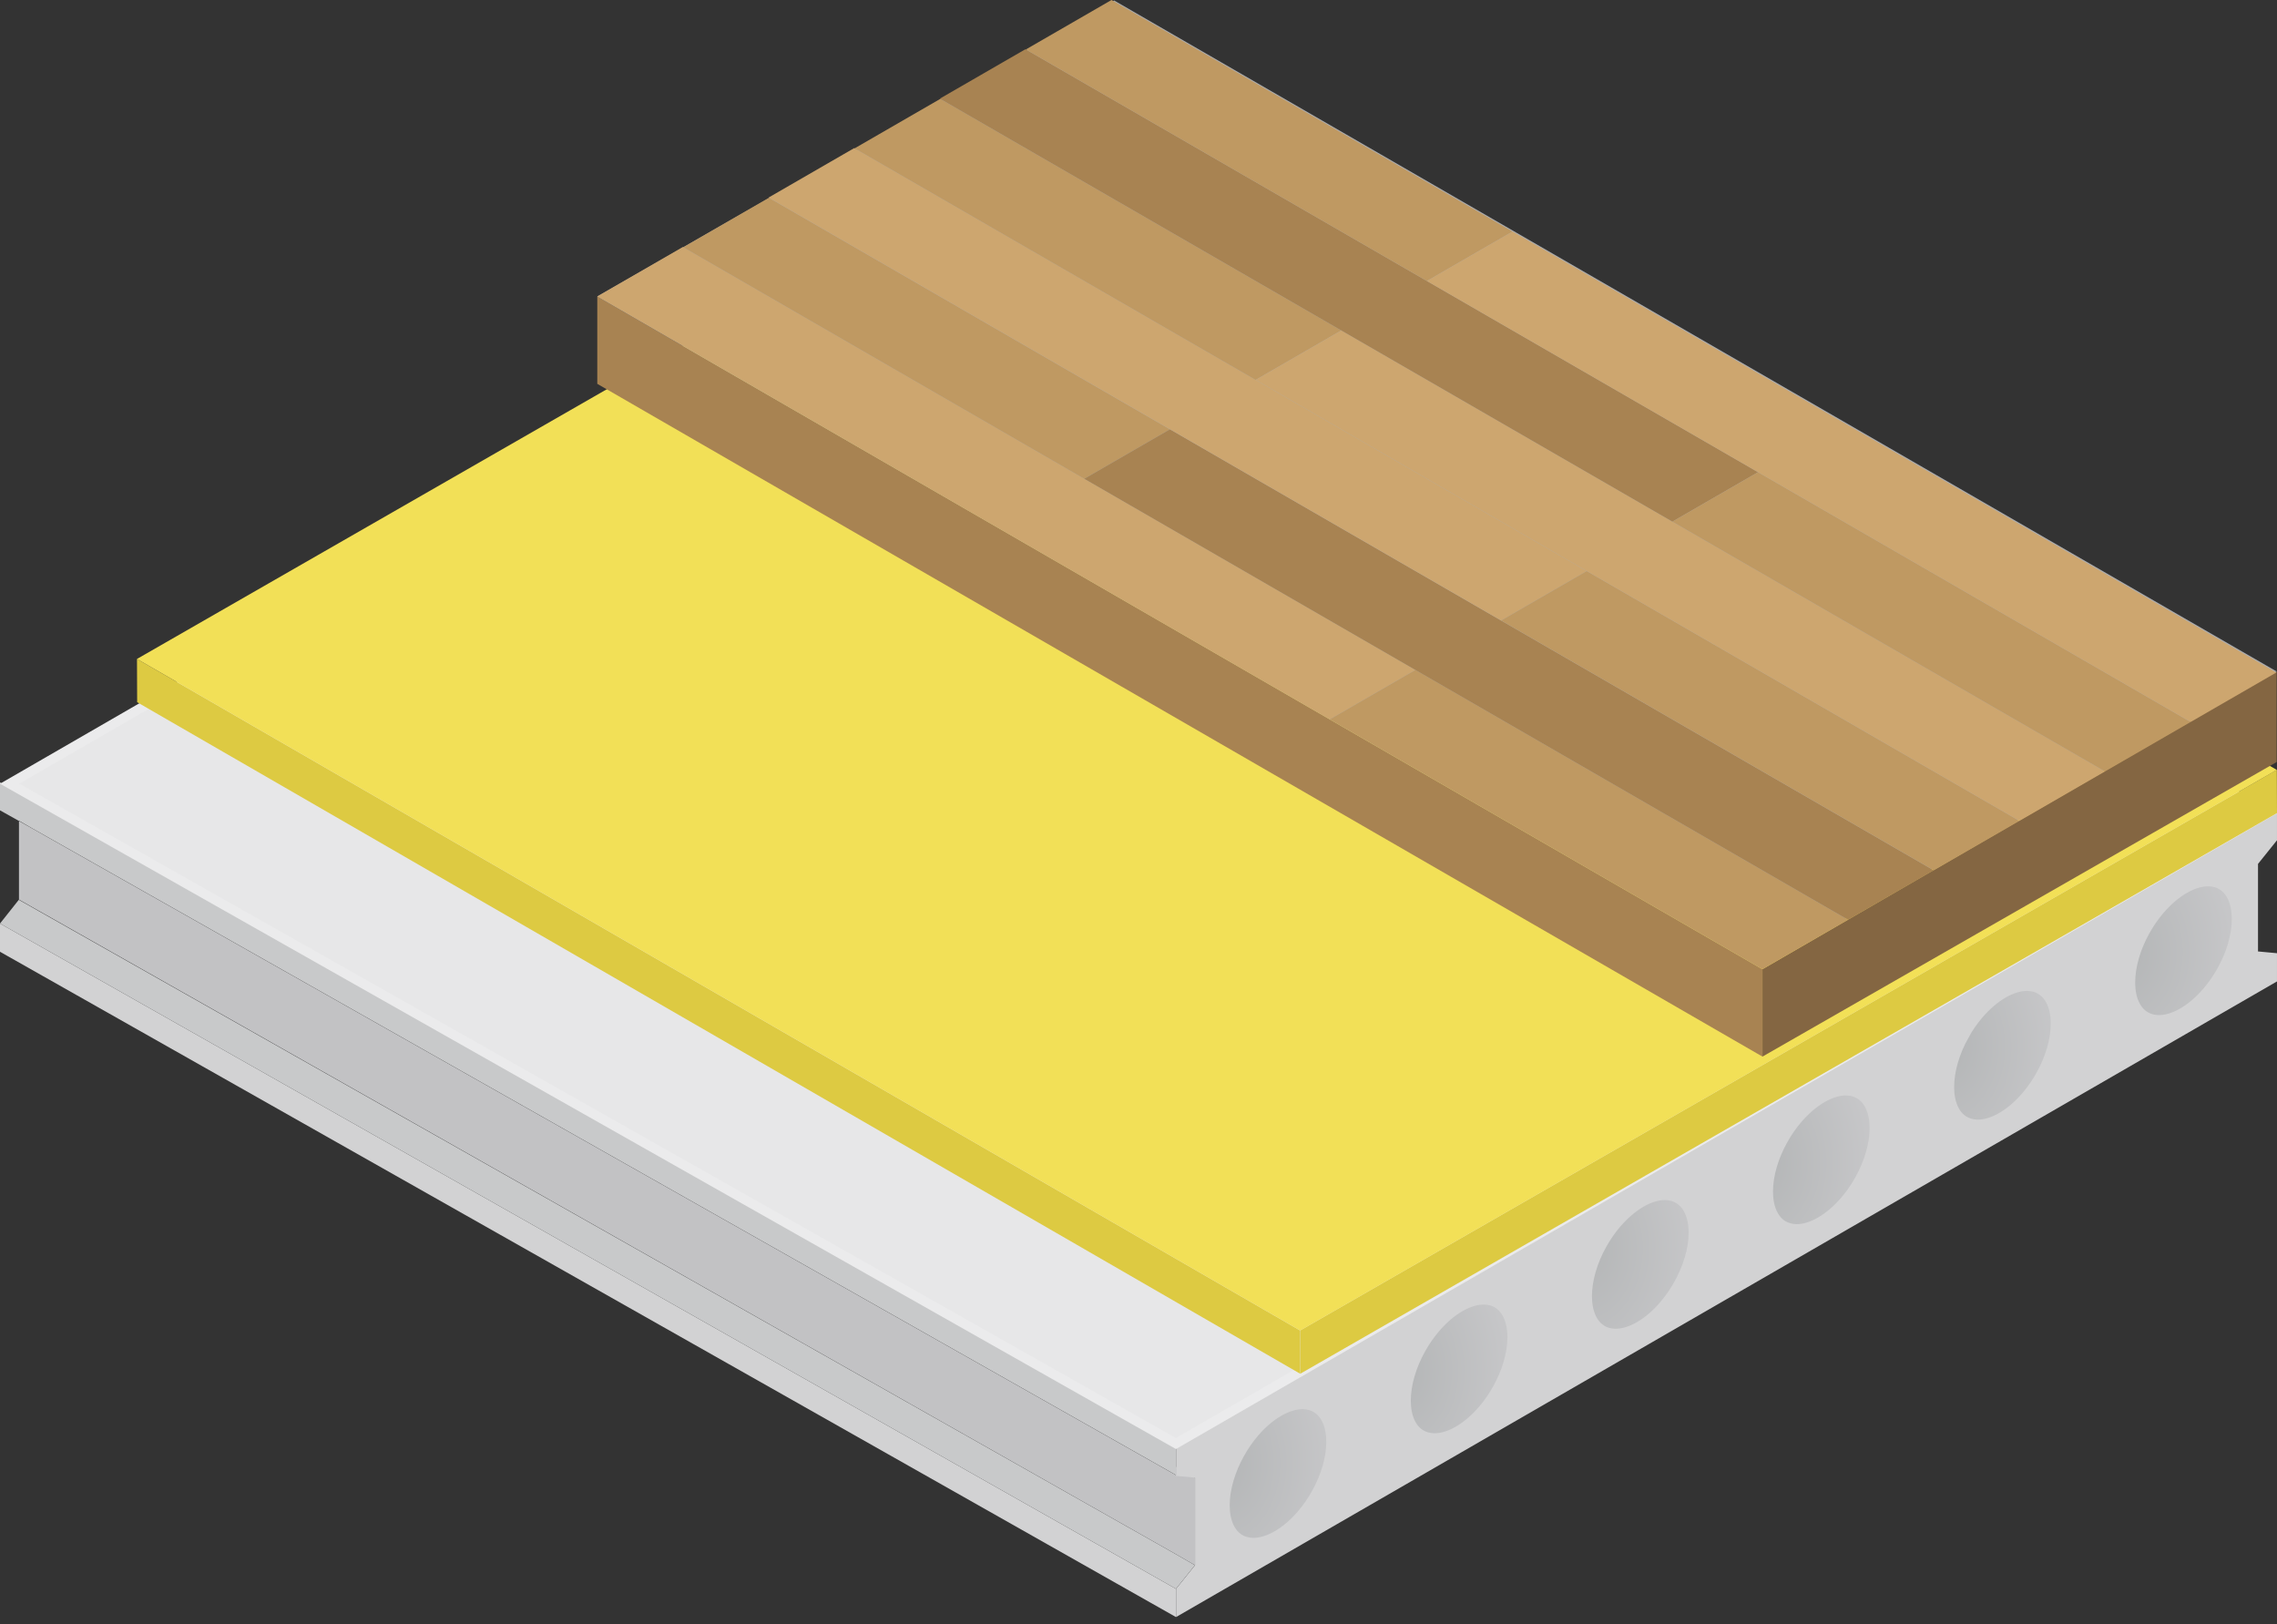 <svg width="279" height="199" viewBox="0 0 279 199" fill="none" xmlns="http://www.w3.org/2000/svg">
<rect x="0" y="0" width="279" height="199" fill="#333333" stroke="none"/>
<g clip-path="url(#clip0_768_14339)">
<path fill-rule="evenodd" clip-rule="evenodd" d="M0 113.158V116.616L144.091 198.133V194.675L0 113.158Z" fill="#D2D2D3"/>
<path fill-rule="evenodd" clip-rule="evenodd" d="M3.94 101.505L2.324 100.598V110.223L144.1 190.439L146.425 191.779V181.051L144.1 179.712V180.746L4.009 101.544L3.94 101.505Z" fill="#C2C2C4"/>
<path fill-rule="evenodd" clip-rule="evenodd" d="M2.325 110.223L0 113.158L144.091 194.675L145.844 192.489L146.415 191.779L144.091 190.44L2.325 110.262V110.223Z" fill="#C8C9CA"/>
<path fill-rule="evenodd" clip-rule="evenodd" d="M0 95.85V99.288L2.325 100.589V100.559L3.95 101.495L4.019 101.534L144.1 180.736V177.357L5.753 99.18L0 95.85Z" fill="#C8C9CA"/>
<path fill-rule="evenodd" clip-rule="evenodd" d="M274.29 112.587C274.29 114.666 273.581 116.961 272.438 119.03C271.926 119.956 271.315 120.832 270.646 121.62C269.72 122.714 268.665 123.63 267.552 124.27C266.439 124.911 265.385 125.206 264.459 125.186C263.789 125.177 263.179 124.999 262.666 124.664C261.514 123.926 260.814 122.448 260.814 120.369C260.814 118.291 261.524 115.996 262.666 113.927C263.179 113.001 263.789 112.124 264.459 111.336C265.385 110.252 266.439 109.326 267.552 108.686C268.665 108.046 269.72 107.75 270.646 107.77C271.315 107.78 271.926 107.957 272.438 108.292C273.591 109.021 274.29 110.509 274.29 112.587ZM252.106 125.403C252.106 127.482 251.397 129.777 250.254 131.836C249.742 132.762 249.131 133.639 248.461 134.427C247.535 135.52 246.481 136.436 245.368 137.077C244.255 137.717 243.201 138.012 242.275 137.993C241.605 137.983 240.994 137.806 240.482 137.471C239.329 136.742 238.63 135.254 238.63 133.176C238.63 131.097 239.339 128.802 240.482 126.743C241.004 125.817 241.605 124.94 242.275 124.152C243.201 123.069 244.255 122.143 245.368 121.502C246.481 120.862 247.535 120.566 248.461 120.586C249.131 120.596 249.742 120.773 250.254 121.108C251.407 121.837 252.116 123.315 252.116 125.403H252.106ZM229.912 138.21C229.912 140.288 229.202 142.583 228.06 144.642C227.547 145.568 226.937 146.445 226.267 147.233C225.341 148.317 224.287 149.243 223.174 149.883C222.06 150.523 221.006 150.819 220.08 150.799C219.41 150.789 218.8 150.612 218.287 150.277C217.135 149.548 216.436 148.061 216.436 145.982C216.436 143.903 217.145 141.608 218.287 139.549C218.8 138.623 219.41 137.747 220.08 136.958C221.006 135.865 222.06 134.949 223.174 134.309C224.287 133.658 225.341 133.373 226.267 133.392C226.937 133.402 227.547 133.58 228.06 133.914C229.212 134.643 229.912 136.131 229.912 138.21ZM207.727 151.026C207.727 153.104 207.018 155.399 205.865 157.458C205.353 158.384 204.742 159.261 204.072 160.049C203.147 161.133 202.092 162.059 200.979 162.699C199.866 163.339 198.812 163.635 197.886 163.615C197.216 163.605 196.605 163.428 196.093 163.093C194.941 162.364 194.241 160.877 194.241 158.798C194.241 156.72 194.95 154.424 196.093 152.365C196.605 151.439 197.216 150.563 197.886 149.775C198.812 148.691 199.866 147.765 200.979 147.125C202.092 146.475 203.147 146.189 204.072 146.209C204.742 146.218 205.353 146.396 205.865 146.731C207.018 147.46 207.727 148.947 207.727 151.026ZM185.533 163.832C185.533 165.911 184.824 168.206 183.681 170.265C183.169 171.191 182.558 172.067 181.888 172.855C180.962 173.949 179.908 174.865 178.795 175.505C177.682 176.146 176.628 176.441 175.702 176.422C175.032 176.412 174.431 176.234 173.909 175.899C172.756 175.17 172.057 173.683 172.057 171.604C172.057 169.526 172.766 167.231 173.909 165.172C174.421 164.246 175.032 163.369 175.702 162.581C176.628 161.487 177.682 160.571 178.795 159.931C179.908 159.291 180.962 158.995 181.888 159.015C182.558 159.025 183.159 159.202 183.681 159.537C184.833 160.266 185.533 161.753 185.533 163.832ZM163.339 176.638C163.339 178.717 162.629 181.012 161.477 183.071C160.965 183.997 160.354 184.874 159.684 185.662C158.758 186.745 157.704 187.671 156.591 188.312C155.478 188.952 154.423 189.248 153.497 189.228C152.828 189.218 152.227 189.041 151.705 188.706C150.552 187.977 149.853 186.489 149.853 184.411C149.853 182.332 150.562 180.037 151.705 177.978C152.217 177.052 152.828 176.175 153.497 175.387C154.423 174.294 155.478 173.378 156.591 172.737C157.704 172.097 158.758 171.801 159.684 171.821C160.354 171.831 160.955 172.008 161.477 172.343C162.629 173.072 163.339 174.56 163.339 176.638ZM278.999 99.485L144.1 177.367V180.835L146.424 181.051V191.779L144.1 194.675V198.133L278.999 120.251V116.793L276.674 116.577V105.849L278.999 102.953V99.495V99.485Z" fill="#D2D2D3"/>
<path fill-rule="evenodd" clip-rule="evenodd" d="M270.557 107.77C269.651 107.77 268.626 108.065 267.553 108.686C266.439 109.326 265.385 110.252 264.459 111.336C263.789 112.124 263.179 113.001 262.666 113.927C261.514 115.986 260.814 118.281 260.814 120.369C260.814 122.458 261.524 123.926 262.666 124.664C263.179 124.989 263.789 125.167 264.459 125.186C265.385 125.206 266.439 124.911 267.553 124.27C268.666 123.63 269.72 122.704 270.646 121.62C271.316 120.832 271.926 119.956 272.439 119.03C273.591 116.971 274.291 114.675 274.291 112.587C274.291 110.499 273.581 109.021 272.439 108.292C271.926 107.967 271.316 107.79 270.646 107.77C270.616 107.77 270.587 107.77 270.557 107.77Z" fill="url(#paint0_radial_768_14339)"/>
<path d="M262.657 113.937C261.504 115.996 260.805 118.291 260.805 120.379C260.805 122.468 261.514 123.935 262.657 124.674C263.169 124.999 263.78 125.177 264.45 125.196C265.376 125.216 266.43 124.921 267.543 124.28C268.656 123.64 269.71 122.714 270.636 121.63C271.306 120.842 271.917 119.965 272.429 119.039C273.581 116.981 274.281 114.685 274.281 112.597C274.281 110.509 273.572 109.031 272.429 108.302C271.917 107.967 271.306 107.79 270.636 107.78C269.71 107.76 268.656 108.056 267.543 108.696C266.43 109.336 265.376 110.262 264.45 111.346C263.78 112.134 263.169 113.011 262.657 113.937Z" stroke="#D2D2D3" stroke-width="1.64"/>
<path fill-rule="evenodd" clip-rule="evenodd" d="M159.695 171.831C158.769 171.811 157.715 172.107 156.601 172.747C155.488 173.387 154.434 174.304 153.508 175.397C152.838 176.185 152.228 177.062 151.715 177.998C150.573 180.057 149.863 182.352 149.863 184.43C149.863 186.509 150.573 187.996 151.715 188.725C152.228 189.051 152.838 189.228 153.508 189.248C154.434 189.267 155.488 188.972 156.601 188.331C157.715 187.691 158.769 186.765 159.695 185.681C160.364 184.893 160.975 184.017 161.487 183.091C162.64 181.032 163.339 178.737 163.339 176.658C163.339 174.579 162.63 173.092 161.487 172.363C160.975 172.038 160.364 171.861 159.695 171.841V171.831Z" fill="url(#paint1_radial_768_14339)"/>
<path d="M151.706 177.998C150.563 180.057 149.854 182.352 149.854 184.43C149.854 186.509 150.563 187.996 151.706 188.725C152.218 189.051 152.829 189.228 153.498 189.248C154.424 189.267 155.478 188.972 156.592 188.331C157.705 187.691 158.759 186.765 159.685 185.681C160.355 184.893 160.965 184.017 161.478 183.091C162.63 181.032 163.33 178.737 163.33 176.658C163.33 174.579 162.62 173.092 161.478 172.363C160.965 172.028 160.355 171.861 159.685 171.841C158.759 171.821 157.705 172.117 156.592 172.757C155.478 173.397 154.424 174.313 153.498 175.407C152.829 176.195 152.218 177.072 151.706 178.008V177.998Z" stroke="#D2D2D3" stroke-width="1.64"/>
<path fill-rule="evenodd" clip-rule="evenodd" d="M181.79 159.015C180.883 159.015 179.869 159.31 178.785 159.931C177.672 160.571 176.618 161.497 175.692 162.581C175.022 163.369 174.411 164.246 173.899 165.172C172.746 167.231 172.047 169.526 172.047 171.604C172.047 173.683 172.756 175.17 173.899 175.899C174.411 176.225 175.022 176.402 175.692 176.422C176.618 176.441 177.672 176.146 178.785 175.505C179.898 174.865 180.952 173.939 181.878 172.855C182.548 172.067 183.159 171.191 183.671 170.265C184.824 168.206 185.523 165.911 185.523 163.832C185.523 161.753 184.814 160.266 183.671 159.537C183.159 159.202 182.558 159.035 181.878 159.015C181.849 159.015 181.819 159.015 181.79 159.015Z" fill="url(#paint2_radial_768_14339)"/>
<path d="M173.899 165.182C172.746 167.24 172.047 169.536 172.047 171.614C172.047 173.693 172.756 175.18 173.899 175.909C174.411 176.234 175.022 176.412 175.692 176.431C176.618 176.451 177.672 176.156 178.785 175.515C179.898 174.875 180.952 173.949 181.878 172.865C182.548 172.077 183.159 171.201 183.671 170.275C184.824 168.216 185.523 165.92 185.523 163.842C185.523 161.763 184.814 160.276 183.671 159.547C183.159 159.212 182.548 159.044 181.878 159.025C180.952 159.005 179.898 159.301 178.785 159.941C177.672 160.581 176.618 161.507 175.692 162.591C175.022 163.379 174.411 164.256 173.899 165.182Z" stroke="#D2D2D3" stroke-width="1.64"/>
<path fill-rule="evenodd" clip-rule="evenodd" d="M203.985 146.209C203.079 146.209 202.064 146.504 200.98 147.125C199.867 147.765 198.813 148.691 197.887 149.775C197.217 150.563 196.606 151.439 196.094 152.365C194.942 154.424 194.242 156.729 194.242 158.798C194.242 160.867 194.951 162.364 196.094 163.093C196.606 163.418 197.217 163.605 197.887 163.615C198.813 163.635 199.867 163.339 200.98 162.699C202.093 162.059 203.148 161.133 204.073 160.049C204.743 159.261 205.354 158.384 205.866 157.458C207.019 155.4 207.718 153.104 207.718 151.026C207.718 148.947 207.009 147.469 205.866 146.731C205.354 146.396 204.743 146.228 204.073 146.209H203.985Z" fill="url(#paint3_radial_768_14339)"/>
<path d="M196.094 152.375C194.942 154.434 194.242 156.739 194.242 158.808C194.242 160.877 194.951 162.374 196.094 163.103C196.606 163.438 197.217 163.605 197.887 163.625C198.813 163.645 199.867 163.349 200.98 162.709C202.093 162.069 203.148 161.143 204.073 160.059C204.743 159.271 205.354 158.394 205.866 157.468C207.019 155.409 207.728 153.114 207.728 151.036C207.728 148.957 207.019 147.479 205.866 146.741C205.354 146.415 204.743 146.238 204.073 146.218C203.148 146.199 202.093 146.494 200.98 147.135C199.867 147.785 198.813 148.701 197.887 149.784C197.217 150.573 196.606 151.449 196.094 152.375Z" stroke="#D2D2D3" stroke-width="1.64"/>
<path fill-rule="evenodd" clip-rule="evenodd" d="M226.257 133.392C225.331 133.373 224.277 133.668 223.164 134.309C222.051 134.949 220.997 135.875 220.071 136.958C219.401 137.747 218.79 138.623 218.278 139.549C217.125 141.608 216.426 143.903 216.426 145.982C216.426 148.061 217.135 149.548 218.278 150.277C218.79 150.602 219.401 150.779 220.071 150.799C220.997 150.819 222.051 150.523 223.164 149.883C224.277 149.233 225.331 148.317 226.257 147.233C226.927 146.445 227.538 145.568 228.05 144.642C229.203 142.583 229.902 140.288 229.902 138.21C229.902 136.131 229.193 134.643 228.05 133.915C227.538 133.58 226.927 133.412 226.257 133.392Z" fill="url(#paint4_radial_768_14339)"/>
<path d="M218.278 139.559C217.125 141.618 216.426 143.913 216.426 145.992C216.426 148.07 217.135 149.558 218.278 150.287C218.79 150.612 219.401 150.789 220.071 150.809C220.997 150.829 222.051 150.533 223.164 149.893C224.277 149.252 225.331 148.326 226.257 147.243C226.927 146.455 227.538 145.578 228.05 144.652C229.203 142.593 229.902 140.298 229.902 138.219C229.902 136.141 229.193 134.653 228.05 133.924C227.538 133.599 226.927 133.422 226.257 133.402C225.331 133.383 224.277 133.678 223.164 134.318C222.051 134.969 220.997 135.885 220.071 136.968C219.401 137.756 218.79 138.633 218.278 139.559Z" stroke="#D2D2D3" stroke-width="1.64"/>
<path fill-rule="evenodd" clip-rule="evenodd" d="M248.364 120.586C247.457 120.586 246.443 120.882 245.359 121.502C244.246 122.143 243.192 123.069 242.266 124.152C241.596 124.94 240.985 125.817 240.473 126.743C239.321 128.802 238.621 131.097 238.621 133.176C238.621 135.254 239.33 136.742 240.473 137.471C240.985 137.796 241.596 137.973 242.266 137.993C243.192 138.013 244.246 137.717 245.359 137.077C246.472 136.426 247.526 135.51 248.452 134.427C249.122 133.639 249.733 132.762 250.245 131.836C251.398 129.777 252.097 127.482 252.097 125.403C252.097 123.325 251.388 121.837 250.235 121.108C249.723 120.773 249.112 120.606 248.443 120.586C248.413 120.586 248.383 120.586 248.354 120.586H248.364Z" fill="url(#paint5_radial_768_14339)"/>
<path d="M240.473 126.753C239.321 128.812 238.621 131.107 238.621 133.185C238.621 135.264 239.33 136.752 240.473 137.481C240.985 137.806 241.596 137.983 242.266 138.003C243.192 138.022 244.246 137.727 245.359 137.087C246.472 136.446 247.526 135.52 248.452 134.437C249.122 133.648 249.733 132.772 250.245 131.846C251.398 129.787 252.097 127.492 252.097 125.413C252.097 123.335 251.388 121.847 250.235 121.118C249.723 120.783 249.112 120.616 248.443 120.596C247.517 120.576 246.462 120.872 245.349 121.512C244.236 122.152 243.182 123.078 242.256 124.162C241.586 124.95 240.975 125.827 240.463 126.753H240.473Z" stroke="#D2D2D3" stroke-width="1.64"/>
<path fill-rule="evenodd" clip-rule="evenodd" d="M144.09 176.865L1.182 96.018L134.909 18.815L277.817 99.663L144.09 176.865Z" fill="#E7E7E8"/>
<path fill-rule="evenodd" clip-rule="evenodd" d="M0 96.028L144.091 177.545L278.99 99.663L134.909 18.145L0 96.028ZM276.646 99.663L144.091 176.195L2.364 96.018L134.919 19.485L276.646 99.663Z" fill="#EBEBEC"/>
<path fill-rule="evenodd" clip-rule="evenodd" d="M159.309 163.024L16.785 80.739L16.805 86.039L159.319 168.324L159.3 163.024H159.309Z" fill="#DDCA42"/>
<path fill-rule="evenodd" clip-rule="evenodd" d="M278.98 94.323L159.311 163.014L159.33 168.314L279 99.623L278.98 94.323Z" fill="#DDCA42"/>
<path fill-rule="evenodd" clip-rule="evenodd" d="M136.465 12.038L16.785 80.739L159.309 163.024L278.979 94.333L136.465 12.038Z" fill="#F2E057"/>
<path fill-rule="evenodd" clip-rule="evenodd" d="M215.944 118.754L73.184 36.321V47.029L215.954 129.462V118.754H215.944Z" fill="#A88352"/>
<path fill-rule="evenodd" clip-rule="evenodd" d="M278.95 82.266L215.953 118.754V129.462L278.96 93.368V82.275L278.95 82.266Z" fill="#846642"/>
<path fill-rule="evenodd" clip-rule="evenodd" d="M136.516 0.059L73.193 36.321L215.629 118.527L278.951 82.266L136.516 0.059Z" fill="#ABACAE"/>
<path fill-rule="evenodd" clip-rule="evenodd" d="M83.675 30.262L73.184 36.321L162.946 88.147L173.437 82.088L83.675 30.262Z" fill="#CDA66F"/>
<path fill-rule="evenodd" clip-rule="evenodd" d="M173.437 82.088L162.945 88.147L215.954 118.754L226.445 112.695L173.437 82.088Z" fill="#BF9962"/>
<path fill-rule="evenodd" clip-rule="evenodd" d="M94.216 24.233L83.725 30.292L132.861 58.663L143.353 52.604L94.216 24.233Z" fill="#BF9962"/>
<path fill-rule="evenodd" clip-rule="evenodd" d="M143.353 52.604L132.861 58.663L226.446 112.695L236.937 106.637L143.353 52.604Z" fill="#A88352"/>
<path fill-rule="evenodd" clip-rule="evenodd" d="M104.667 18.145L94.176 24.204L183.938 76.03L194.429 69.972L104.667 18.145Z" fill="#CDA66F"/>
<path fill-rule="evenodd" clip-rule="evenodd" d="M194.429 69.972L183.938 76.03L236.946 106.637L247.437 100.579L194.429 69.972Z" fill="#BF9962"/>
<path fill-rule="evenodd" clip-rule="evenodd" d="M115.208 12.117L104.717 18.175L153.854 46.546L164.345 40.488L115.208 12.117Z" fill="#BF9962"/>
<path fill-rule="evenodd" clip-rule="evenodd" d="M164.345 40.488L153.854 46.546L247.438 100.579L257.929 94.52L164.345 40.488Z" fill="#CDA66F"/>
<path fill-rule="evenodd" clip-rule="evenodd" d="M125.65 6.029L115.158 12.087L204.921 63.913L215.412 57.855L125.65 6.029Z" fill="#A88352"/>
<path fill-rule="evenodd" clip-rule="evenodd" d="M215.411 57.855L204.92 63.913L257.928 94.52L268.419 88.462L215.411 57.855Z" fill="#BF9962"/>
<path fill-rule="evenodd" clip-rule="evenodd" d="M136.191 0L125.699 6.058L174.836 34.429L185.327 28.371L136.191 0Z" fill="#BF9962"/>
<path fill-rule="evenodd" clip-rule="evenodd" d="M185.327 28.371L174.836 34.429L268.42 88.462L278.912 82.404L185.327 28.371Z" fill="#CDA66F"/>
</g>
<defs>
<radialGradient id="paint0_radial_768_14339" cx="0" cy="0" r="1" gradientUnits="userSpaceOnUse" gradientTransform="translate(259.869 116.661) rotate(180) scale(15.178 19.603)">
<stop stop-color="#B3B5B6"/>
<stop offset="1" stop-color="#C8C8CA"/>
</radialGradient>
<radialGradient id="paint1_radial_768_14339" cx="0" cy="0" r="1" gradientUnits="userSpaceOnUse" gradientTransform="translate(149.278 179.264) rotate(180) scale(15.178 19.603)">
<stop stop-color="#B3B5B6"/>
<stop offset="1" stop-color="#C8C8CA"/>
</radialGradient>
<radialGradient id="paint2_radial_768_14339" cx="0" cy="0" r="1" gradientUnits="userSpaceOnUse" gradientTransform="translate(171.1 167.902) rotate(180) scale(15.178 19.603)">
<stop stop-color="#B3B5B6"/>
<stop offset="1" stop-color="#C8C8CA"/>
</radialGradient>
<radialGradient id="paint3_radial_768_14339" cx="0" cy="0" r="1" gradientUnits="userSpaceOnUse" gradientTransform="translate(193.707 152.964) rotate(180) scale(15.178 19.603)">
<stop stop-color="#B3B5B6"/>
<stop offset="1" stop-color="#C8C8CA"/>
</radialGradient>
<radialGradient id="paint4_radial_768_14339" cx="0" cy="0" r="1" gradientUnits="userSpaceOnUse" gradientTransform="translate(215.44 142.449) rotate(180) scale(15.178 19.603)">
<stop stop-color="#B3B5B6"/>
<stop offset="1" stop-color="#C8C8CA"/>
</radialGradient>
<radialGradient id="paint5_radial_768_14339" cx="0" cy="0" r="1" gradientUnits="userSpaceOnUse" gradientTransform="translate(238.096 128.279) rotate(180) scale(15.178 19.603)">
<stop stop-color="#B3B5B6"/>
<stop offset="1" stop-color="#C8C8CA"/>
</radialGradient>
<clipPath id="clip0_768_14339">
<rect width="279" height="198.143" fill="white"/>
</clipPath>
</defs>
</svg>
